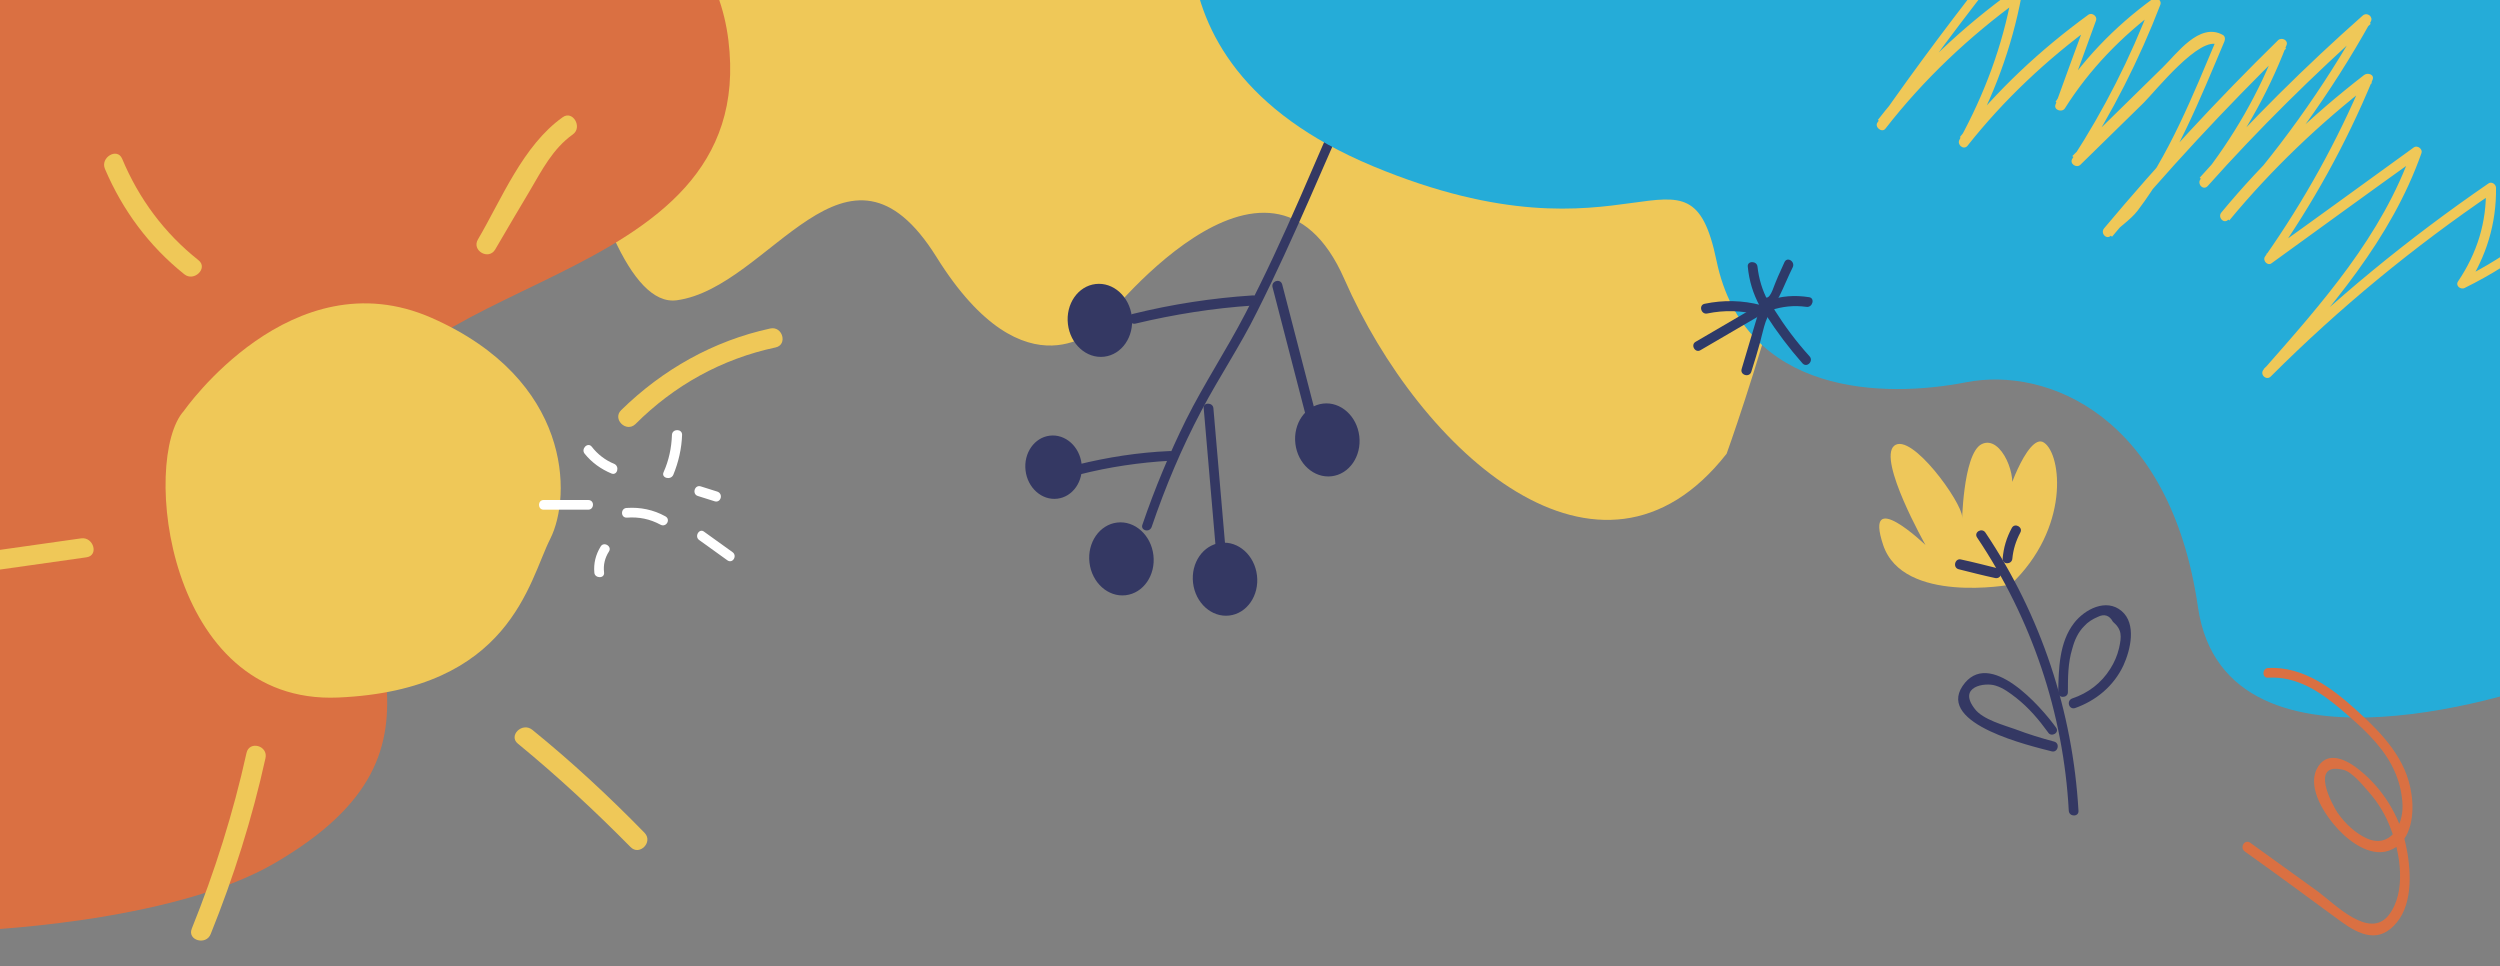 <?xml version="1.0" encoding="utf-8"?>
<!-- Generator: Adobe Illustrator 24.0.0, SVG Export Plug-In . SVG Version: 6.00 Build 0)  -->
<svg xmlns="http://www.w3.org/2000/svg" xmlns:xlink="http://www.w3.org/1999/xlink" x="0px" y="0px" viewBox="0 0 567 219.2" style="enable-background:new 0 0 567 219.2;" xml:space="preserve">
<rect x="0" y="0" width="567" height="219.2" fill="#808080" stroke="none"/>
<style type="text/css">
	.st0{fill:#EFC858;}
	.st1{fill:#343863;}
	.st2{fill:#25ACD8;}
	.st3{fill:#DA7042;}
	.st4{fill:#FFFFFF;}
	.st5{fill:#2E3A69;}
	.st6{fill:#EEC75A;}
</style>
<path class="st0" d="M119.9-29.2c0,0,12.3,100.2,33.6,97.3s38.5-42.5,58.9-9.8s37.1,15.6,37.1,15.6  s38.2-49.8,55.4-10.6c17.2,39.2,58,76.2,86.7,39.6c0,0,26.7-73.8,24.8-117.7C413.8-78.6,119.9-29.2,119.9-29.2z" />
<g id="XMLID_924_">
	<g id="XMLID_1722_">
		<g>
			<path class="st1" d="M284.1,67c-9.2,0.6-18.3,2-27.2,4.2c-1.4,0.3-0.8,2.5,0.6,2.2c8.8-2.1,17.6-3.5,26.6-4.1     C285.6,69.2,285.6,66.9,284.1,67L284.1,67z" />
		</g>
	</g>
	<g id="XMLID_911_">
		
			<ellipse transform="matrix(0.993 -0.117 0.117 0.993 -10.768 28.761)" class="st1" cx="239" cy="105.9" rx="6.4" ry="7.2" />
		
			<ellipse transform="matrix(0.993 -0.117 0.117 0.993 -9.617 36.001)" class="st1" cx="301.1" cy="99.7" rx="7.3" ry="8.3" />
		
			<ellipse transform="matrix(0.993 -0.117 0.117 0.993 -13.481 33.495)" class="st1" cx="277.9" cy="131.3" rx="7.3" ry="8.3" />
		
			<ellipse transform="matrix(0.993 -0.117 0.117 0.993 -13.1 30.707)" class="st1" cx="254.4" cy="126.7" rx="7.3" ry="8.3" />
		
			<ellipse transform="matrix(0.993 -0.117 0.117 0.993 -6.795 29.758)" class="st1" cx="249.5" cy="72.6" rx="7.3" ry="8.3" />
	</g>
	<g id="XMLID_1710_">
		<g>
			<path class="st1" d="M278.1,126.3c-1-11.2-1.9-22.5-2.9-33.7c-0.1-1.4-2.4-1.4-2.2,0c1,11.2,1.9,22.5,2.9,33.7     C276,127.7,278.2,127.7,278.1,126.3L278.1,126.3z" />
		</g>
	</g>
	<g id="XMLID_1716_">
		<g>
			<path class="st1" d="M265.3,102.3c-7.1,0.3-14.1,1.4-21,3.1c-1.4,0.4-0.8,2.5,0.6,2.2c6.7-1.7,13.5-2.7,20.4-3.1     C266.7,104.4,266.7,102.2,265.3,102.3L265.3,102.3z" />
		</g>
	</g>
	<g id="XMLID_1728_">
		<g>
			<path class="st1" d="M261.2,119.5c3.1-9.1,6.8-17.9,11.3-26.4c4-7.6,8.8-14.7,12.6-22.4c8.5-16.9,15.6-34.5,23.4-51.7     c0.6-1.3-1.4-2.5-1.9-1.1c-8,17.8-15.2,36.1-24.2,53.3c-4.2,8.1-9.3,15.8-13.4,24c-3.8,7.7-7.1,15.6-9.9,23.8     C258.6,120.3,260.7,120.9,261.2,119.5L261.2,119.5z" />
		</g>
	</g>
	<g id="XMLID_188_">
		<g>
			<path class="st1" d="M300.2,100.8c-3.1-12.1-6.3-24.2-9.4-36.3c-0.4-1.4-2.5-0.8-2.2,0.6c3.1,12.1,6.3,24.2,9.4,36.3     C298.4,102.8,300.5,102.2,300.2,100.8L300.2,100.8z" />
		</g>
	</g>
</g>
<path class="st2" d="M273.9-35c0,0-21.7,48,37.5,72.7c58.9,24.5,71.5-9.4,77.9,21.4s38.2,31.2,56.6,27.6  c18.4-3.6,46.3,7.6,52.6,51s78.6,17.2,78.6,17.2l-6.6-183.6L273.9-35z" />
<g id="XMLID_1488_">
	<g>
		<path class="st0" d="M453.8-9.7c-9.7,12.2-19.1,24.7-28,37.5c-0.7,1,1,2.4,1.8,1.4C436.3,18,446.6,8.3,458,0    c-0.6-0.4-1.1-0.8-1.7-1.3c-2.1,11.6-6.2,22.6-11.9,33c-0.6,1.1,0.9,2.4,1.8,1.4c8.3-10.5,18-19.6,28.8-27.5    c-0.6-0.4-1.1-0.8-1.7-1.3c-2.4,6.5-4.8,13-7.1,19.4c-0.5,1.2,1.4,1.9,2.1,0.9c5.6-8.9,12.9-16.4,21.3-22.6    c-0.6-0.4-1.1-0.8-1.7-1.3C483.2,13.1,477.2,24.9,470,36c-0.7,1.1,0.9,2.2,1.8,1.4c4.8-4.7,9.6-9.4,14.4-14.1    c2.7-2.7,12.8-15.4,17-13.1c-0.1-0.5-0.3-1-0.4-1.5c-5.4,12.8-10.9,26.7-19.4,37.9c-1.2,1.6-2.6,3.2-4.2,4.4    c-0.6,0.4-1.3,0.6-1.8,1.1c0.5,0.5,1.1,1.1,1.6,1.6c12.4-14.9,25.6-29.1,39.5-42.7c-0.6-0.4-1.3-0.7-1.9-1.1    c-4.2,11.1-10.1,21.3-17.5,30.7c-0.9,1.1,0.6,2.7,1.6,1.6c11.6-13,24-25.2,37-36.8c-0.6-0.5-1.2-0.9-1.8-1.4    c-8.9,16-19.6,30.9-31.9,44.4c0.5,0.5,1.1,1.1,1.6,1.6c9.6-11.6,20.5-22,32.4-31.2c-0.6-0.4-1.3-0.7-1.9-1.1    c-6,14.3-13.5,27.8-22.4,40.5c-0.6,0.9,0.6,2.2,1.5,1.5c11.2-8.1,22.3-16.2,33.5-24.2c-0.6-0.4-1.1-0.8-1.7-1.3    c-6.7,19.2-20.4,34.6-33.6,49.6c-1,1.1,0.6,2.6,1.6,1.6c15.5-15.5,32.4-29.4,50.5-41.7c-0.6-0.3-1.1-0.6-1.7-1    c0.2,7.7-2,14.7-6.3,21.1c-0.7,1,0.6,2,1.5,1.5c5.9-2.9,11.3-6.3,16.5-10.4c-0.6-0.3-1.3-0.5-1.9-0.8c-0.1,4.1-1.5,7.2-4.3,10.2    c-1,1.1,0.6,2.6,1.6,1.6c3.2-3.4,4.9-7.1,5-11.7c0-1.1-1.2-1.4-1.9-0.8c-5,3.9-10.3,7.2-16,10c0.5,0.5,1,1,1.5,1.5    c4.4-6.7,6.7-14.2,6.6-22.3c0-0.8-1-1.5-1.7-1c-18.2,12.5-35.3,26.5-51,42.1c0.5,0.5,1.1,1.1,1.6,1.6c13.5-15.3,27.3-31,34.2-50.6    c0.3-0.9-0.9-1.8-1.7-1.3c-11.2,8.1-22.3,16.2-33.5,24.2c0.5,0.5,1,1,1.5,1.5c9-12.8,16.6-26.5,22.6-41c0.5-1.2-1.1-1.7-1.9-1.1    c-11.9,9.2-22.8,19.6-32.4,31.2c-0.9,1.1,0.6,2.7,1.6,1.6c12.4-13.7,23.3-28.7,32.3-44.9c0.6-1.1-0.8-2.2-1.8-1.4    c-13,11.5-25.4,23.8-37,36.8c0.5,0.5,1.1,1.1,1.6,1.6c7.6-9.7,13.7-20.2,18.1-31.7c0.4-1.1-1.1-1.8-1.9-1.1    c-13.9,13.6-27,27.8-39.5,42.7c-0.9,1.1,0.6,2.7,1.6,1.6c1.2-1.4,4.4-3.5,6-5.6c8.6-11.3,14.2-25.4,19.7-38.4    c0.2-0.5,0.2-1.2-0.4-1.5c-5.3-2.9-10.4,4.3-13.6,7.4c-6.8,6.7-13.7,13.4-20.5,20.1c0.6,0.5,1.2,0.9,1.8,1.4    c7.3-11.3,13.4-23.3,18.2-35.8c0.3-0.9-0.9-1.8-1.7-1.3c-8.8,6.4-16.3,14.2-22.1,23.4c0.7,0.3,1.4,0.6,2.1,0.9    c2.4-6.5,4.8-13,7.1-19.4c0.3-0.9-0.9-1.8-1.7-1.3c-11,8-20.8,17.2-29.2,27.8c0.6,0.5,1.2,0.9,1.8,1.4c5.8-10.5,10-21.7,12.2-33.5    c0.2-0.9-0.8-1.9-1.7-1.3c-11.7,8.4-22.1,18.2-30.9,29.5c0.6,0.5,1.2,0.9,1.8,1.4c8.8-12.6,18-25,27.6-37    C456.3-9.2,454.7-10.8,453.8-9.7L453.8-9.7z" />
	</g>
</g>
<ellipse transform="matrix(0.356 -0.934 0.934 0.356 201.564 417.074)" class="st2" cx="403.3" cy="62.3" rx="5" ry="7.7" />
<ellipse transform="matrix(0.125 -0.992 0.992 0.125 330.369 519.464)" class="st2" cx="459.7" cy="72.4" rx="3.2" ry="6.5" />
<path class="st3" d="M54.3-36.8c0,0,103.6-12.5,110.9,45.9c7.2,58.4-82,52-84.5,92.8c-2.6,40.9,27,67.3-18.3,93.8  c-23.7,13.9-69.4,15.4-69.4,15.4l1.4-242.3L54.3-36.8z" />
<g id="XMLID_1565_">
	<path class="st0" d="M41.7,93.2c0,0,24.4-35.1,56.2-21.1s31.8,40.4,26.9,50.1s-9,34.3-48.1,36S32,103.9,41.7,93.2   z" />
	<g id="XMLID_1559_">
		<g>
			<path class="st0" d="M23.8,38.3c4,9.4,10,17.5,18,23.9c2.2,1.8,5.5-1.4,3.2-3.2c-7.7-6.1-13.5-13.9-17.3-23     C26.6,33.4,22.7,35.7,23.8,38.3L23.8,38.3z" />
		</g>
	</g>
	<g id="XMLID_1560_">
		<g>
			<path class="st0" d="M127.6,26.6c-9,6.4-13.8,18.5-19.2,27.7c-1.5,2.5,2.4,4.8,3.9,2.3c2.6-4.5,5.3-9,7.9-13.4     c2.7-4.6,5.2-9.5,9.7-12.7C132.2,28.9,129.9,24.9,127.6,26.6L127.6,26.6z" />
		</g>
	</g>
	<g id="XMLID_1561_">
		<g>
			<path class="st0" d="M144.1,96.2c8.8-8.8,19.6-14.8,31.8-17.4c2.8-0.6,1.6-4.9-1.2-4.3c-12.9,2.8-24.4,9.3-33.8,18.5     C138.8,95,142,98.2,144.1,96.2L144.1,96.2z" />
		</g>
	</g>
	<g id="XMLID_1562_">
		<g>
			<path class="st0" d="M55.9,170.8c-3,13.6-7.2,26.9-12.4,39.8c-1.1,2.7,3.3,3.9,4.3,1.2c5.2-12.9,9.4-26.2,12.4-39.8     C60.9,169.1,56.5,167.9,55.9,170.8L55.9,170.8z" />
		</g>
	</g>
	<g id="XMLID_1563_">
		<g>
			<path class="st0" d="M-6.5,130.1c8.7-1.2,17.4-2.5,26.1-3.7c2.9-0.4,1.6-4.7-1.2-4.3c-8.7,1.2-17.4,2.5-26.1,3.7     C-10.5,126.2-9.3,130.5-6.5,130.1L-6.5,130.1z" />
		</g>
	</g>
	<g id="XMLID_1564_">
		<g>
			<path class="st0" d="M117.5,168.7c8.9,7.3,17.4,15.2,25.5,23.4c2,2.1,5.2-1.1,3.2-3.2c-8.1-8.3-16.5-16.1-25.5-23.4     C118.4,163.7,115.2,166.9,117.5,168.7L117.5,168.7z" />
		</g>
	</g>
</g>
<g id="XMLID_1685_">
	<g id="XMLID_1576_">
		<g>
			<path class="st4" d="M132.6,102.9c1.6,2,3.7,3.5,6.1,4.5c1.3,0.5,1.9-1.6,0.6-2.2c-2-0.8-3.8-2.2-5.1-3.9     C133.3,100.2,131.7,101.8,132.6,102.9L132.6,102.9z" />
		</g>
	</g>
	<g id="XMLID_1578_">
		<g>
			<path class="st4" d="M152.4,98.6c-0.1,3-0.7,5.8-1.9,8.5c-0.6,1.3,1.6,1.9,2.2,0.6c1.2-2.9,1.9-6,2-9.1     C154.7,97.2,152.5,97.2,152.4,98.6L152.4,98.6z" />
		</g>
	</g>
	<g id="XMLID_1620_">
		<g>
			<path class="st4" d="M158.3,112.5c1.3,0.4,2.5,0.8,3.8,1.2c1.4,0.4,2-1.7,0.6-2.2c-1.3-0.4-2.5-0.8-3.8-1.2     C157.5,109.9,156.9,112.1,158.3,112.5L158.3,112.5z" />
		</g>
	</g>
	<g id="XMLID_1621_">
		<g>
			<path class="st4" d="M158.6,122.5c2.1,1.5,4.3,3.1,6.4,4.6c1.2,0.8,2.3-1.1,1.1-1.9c-2.1-1.5-4.3-3.1-6.4-4.6     C158.6,119.7,157.4,121.7,158.6,122.5L158.6,122.5z" />
		</g>
	</g>
	<g id="XMLID_1622_">
		<g>
			<path class="st4" d="M142.2,117.4c2.7-0.2,5.2,0.3,7.6,1.6c1.3,0.7,2.4-1.2,1.1-1.9c-2.7-1.5-5.7-2.1-8.7-1.9     C140.7,115.2,140.7,117.5,142.2,117.4L142.2,117.4z" />
		</g>
	</g>
	<g id="XMLID_1623_">
		<g>
			<path class="st4" d="M123.3,115.6c3.4,0,6.7,0,10.1,0c1.4,0,1.5-2.2,0-2.2c-3.4,0-6.7,0-10.1,0     C121.9,113.4,121.9,115.6,123.3,115.6L123.3,115.6z" />
		</g>
	</g>
	<g id="XMLID_1673_">
		<g>
			<path class="st4" d="M137,129.8c-0.2-1.7,0.2-3.3,1.1-4.7c0.8-1.2-1.2-2.4-1.9-1.1c-1.1,1.8-1.6,3.8-1.4,5.9     C134.9,131.2,137.2,131.3,137,129.8L137,129.8z" />
		</g>
	</g>
</g>
<g id="XMLID_1566_">
	<g>
		<path class="st3" d="M509.1,193.1c7.3,5.2,14.5,10.5,21.7,15.8c4.4,3.2,8.8,5.2,12.8,0.3c3.8-4.6,3.2-12.4,2-17.8    c-1.5-6.5-5.2-12.5-10.4-16.7c-2.9-2.4-7.6-4.8-9.8-0.2c-2.1,4.4,2,10.5,4.9,13.6c2.9,3.1,7.9,6.7,12.3,4.5    c4.4-2.1,5-8.3,4.3-12.6c-1.1-7.8-6.5-13.5-12.1-18.6c-5.7-5.2-12.3-10.3-20.4-9.9c-1.4,0.1-1.4,2.3,0,2.2    c6.6-0.4,12,3.3,16.9,7.5c4.1,3.5,8.5,7.4,11.1,12.3c1.5,2.8,2.4,6,2.5,9.2c0.1,4.6-2.8,9.7-8,7.5c-2.7-1.2-5-3.4-6.7-5.8    c-1.3-1.9-6.5-11.7,1.3-9.8c2,0.5,4.5,3.6,5.8,5.1c2.1,2.4,3.8,5.2,4.9,8.2c2.2,5.6,3.6,14.4-0.4,19.6c-4.4,5.7-12.2-2.4-16.1-5.3    c-5.1-3.7-10.3-7.4-15.4-11.1C509.1,190.3,507.9,192.2,509.1,193.1L509.1,193.1z" />
	</g>
</g>
<g id="XMLID_1752_">
	<g id="XMLID_1490_">
		<g>
			<path class="st5" d="M400.5,69.6c1.5-0.1,2.3-1.1,3-2.3c1.1-2.2,2-4.5,3.1-6.7c0.6-1.3-1.3-2.5-1.9-1.1c-0.6,1.4-1.3,2.8-1.9,4.3     c-0.4,0.8-1.1,3.6-2.1,3.7C399.1,67.5,399.1,69.7,400.5,69.6L400.5,69.6z" />
		</g>
	</g>
	<g id="XMLID_1741_">
		<g>
			<path class="st5" d="M401,68.3c-1.3-2.4-2.1-5.1-2.4-7.8c-0.1-1.4-2.4-1.4-2.2,0c0.3,3.2,1.2,6.1,2.7,8.9     C399.7,70.7,401.7,69.6,401,68.3L401,68.3z" />
		</g>
	</g>
	<g id="XMLID_1745_">
		<g>
			<path class="st5" d="M401.5,70.4c2.7-0.9,5.4-1.2,8.2-0.8c1.4,0.2,2-2,0.6-2.2c-3.2-0.5-6.3-0.3-9.4,0.8     C399.5,68.7,400.1,70.9,401.5,70.4L401.5,70.4z" />
		</g>
	</g>
	<g id="XMLID_1746_">
		<g>
			<path class="st5" d="M400.5,71.4c2.5,3.9,5.3,7.6,8.3,11c1,1.1,2.6-0.5,1.6-1.6c-3-3.3-5.6-6.8-8-10.6     C401.6,69.1,399.7,70.2,400.5,71.4L400.5,71.4z" />
		</g>
	</g>
	<g id="XMLID_1747_">
		<g>
			<path class="st5" d="M401,68.8c-2,0.5-2.3,2.7-2.9,4.5c-1,3.5-2.1,6.9-3.1,10.4c-0.4,1.4,1.8,2,2.2,0.6c0.7-2.2,1.4-4.5,2-6.7     c0.3-1,1.3-6.2,2.4-6.5C403,70.7,402.4,68.5,401,68.8L401,68.8z" />
		</g>
	</g>
	<g id="XMLID_1748_">
		<g>
			<path class="st5" d="M399.5,68.8c-5,2.9-9.9,5.8-14.9,8.7c-1.3,0.7-0.1,2.7,1.1,1.9c5-2.9,9.9-5.8,14.9-8.7     C401.9,70,400.7,68.1,399.5,68.8L399.5,68.8z" />
		</g>
	</g>
	<g id="XMLID_1750_">
		<g>
			<path class="st5" d="M387.2,71.1c3.9-0.8,7.7-0.7,11.6,0.3c1.4,0.4,2-1.8,0.6-2.2c-4.2-1.1-8.5-1.2-12.8-0.3     C385.2,69.2,385.8,71.4,387.2,71.1L387.2,71.1z" />
		</g>
	</g>
</g>
<g id="XMLID_46_">
	<path class="st6" d="M456,132.6c0,0-24.4,4.5-28.9-9c-4.5-13.5,9.6,0,9.6,0s-10.9-19.3-7.1-22.5   c3.9-3.2,15.4,12.9,15.4,16.1c0,3.2,0-14.4,4.5-16.5c4.5-2.1,8.3,7.9,6.4,11.2c-1.9,3.3,3.9-14.2,7.7-11.5   C467.6,103.1,469.5,119.8,456,132.6z" />
	<g id="XMLID_33_">
		<g>
			<path class="st1" d="M469,157c0-3.3,0-6.7,1-9.9c0.5-1.9,1.3-3.7,2.7-5.1c0.8-0.9,1.9-1.6,3.1-2.1c1.4-0.7,2.6-0.4,3.4,1.1     c2.1,1.8,2,3.3,1.4,6c-0.4,1.7-1.1,3.3-2,4.7c-2,3.2-5,5.5-8.6,6.7c-1.4,0.5-0.8,2.6,0.6,2.2c4.8-1.7,8.8-5,11-9.7     c1.6-3.5,3-9.4-0.4-12.3c-3.5-3-8.4-0.4-10.8,2.7c-3.4,4.4-3.5,10.4-3.6,15.7C466.7,158.4,469,158.4,469,157L469,157z" />
		</g>
	</g>
	<g id="XMLID_32_">
		<g>
			<path class="st1" d="M466.3,165c-3.3-4.6-15.2-18.3-21.2-9.4c-5.8,8.7,15.6,13.6,20.2,14.8c1.4,0.4,2-1.8,0.6-2.2     c-3-0.8-5.9-1.7-8.8-2.8c-2.5-0.9-7.4-2.2-9.2-4.6c-4-5.1,2.3-6.1,4.7-5.3c1.7,0.5,3.3,1.7,4.7,2.8c2.8,2.2,5.1,4.9,7.2,7.8     C465.2,167.3,467.2,166.2,466.3,165L466.3,165z" />
		</g>
	</g>
	<g id="XMLID_913_">
		<g id="XMLID_2_">
			<g>
				<path class="st1" d="M448.4,121.9c12.4,18.5,19.6,39.8,20.8,62c0.1,1.4,2.3,1.4,2.2,0c-1.3-22.6-8.5-44.3-21.1-63.1      C449.5,119.6,447.6,120.7,448.4,121.9L448.4,121.9z" />
			</g>
		</g>
		<g id="XMLID_38_">
			<g>
				<path class="st1" d="M456.3,119.7c-1.2,2.2-1.9,4.5-2.1,7c-0.1,1.4,2.1,1.4,2.2,0c0.2-2.1,0.8-4,1.8-5.9      C458.9,119.6,457,118.5,456.3,119.7L456.3,119.7z" />
			</g>
		</g>
		<g id="XMLID_39_">
			<g>
				<path class="st1" d="M444.2,129.1c2.8,0.7,5.5,1.4,8.3,2c1.4,0.3,2-1.8,0.6-2.2c-2.8-0.7-5.5-1.4-8.3-2      C443.4,126.5,442.8,128.7,444.2,129.1L444.2,129.1z" />
			</g>
		</g>
	</g>
</g>
</svg>
